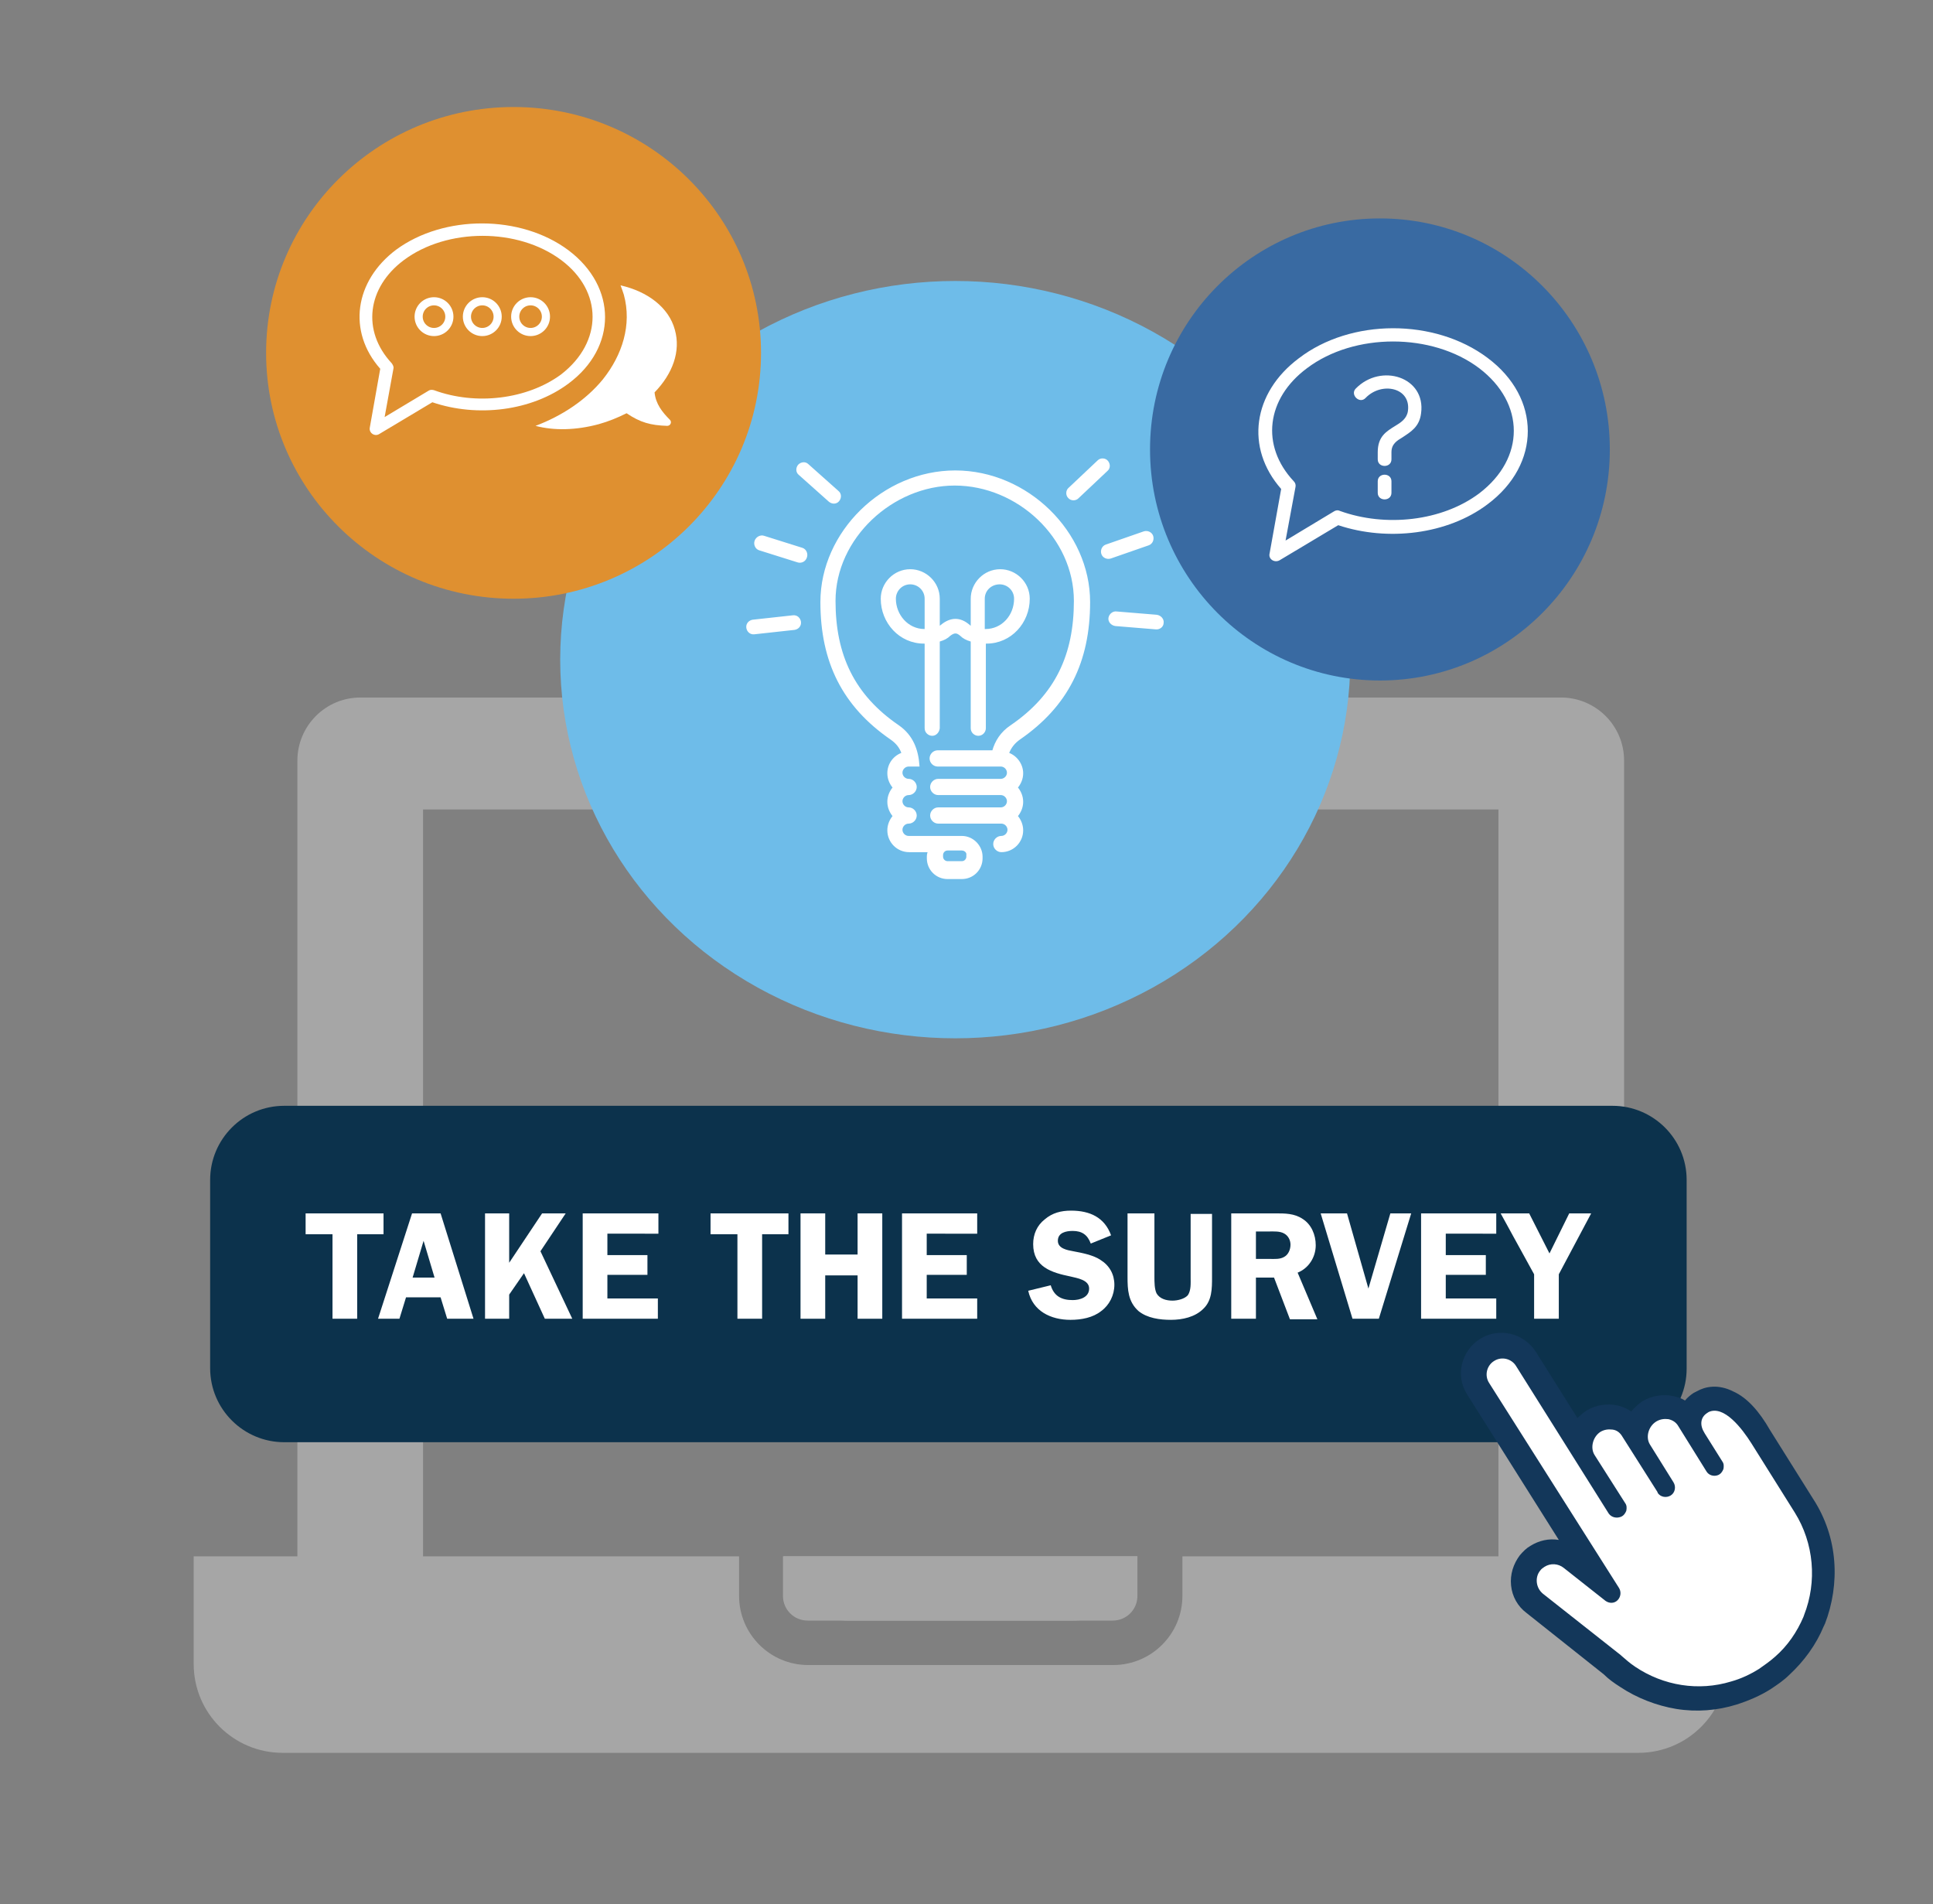 <?xml version="1.0" encoding="utf-8"?>
<!-- Generator: Adobe Illustrator 26.5.0, SVG Export Plug-In . SVG Version: 6.00 Build 0)  -->
<svg version="1.1" id="Layer_1" xmlns="http://www.w3.org/2000/svg" xmlns:xlink="http://www.w3.org/1999/xlink" x="0px" y="0px"
	 viewBox="0 0 352.3 347" style="enable-background:new 0 0 352.3 347;" xml:space="preserve">
<rect x="0" y="0" width="352.3" height="347" fill="#808080" stroke="none"/>
<style type="text/css">
	.st0{fill:#A6A6A6;}
	.st1{fill:#6EBCE9;}
	.st2{fill-rule:evenodd;clip-rule:evenodd;fill:#FFFFFF;stroke:#FFFFFF;stroke-width:0.357;stroke-miterlimit:10;}
	.st3{fill:#DF9030;}
	.st4{fill:#FFFFFF;}
	.st5{fill-rule:evenodd;clip-rule:evenodd;fill:#FFFFFF;}
	.st6{fill:none;stroke:#FFFFFF;stroke-width:1.484;stroke-miterlimit:10;}
	.st7{fill:#396AA2;}
	.st8{fill:#0C324C;}
	.st9{fill:#13375A;}
</style>
<g>
	<g>
		<g>
			<path class="st0" d="M195.6,295.3h-41.1c-6.5,0-11.7-5.2-11.7-11.7v0h64.5v0C207.3,290.1,202.1,295.3,195.6,295.3z"/>
		</g>
		<path class="st0" d="M207.3,283.6v7.2c0,2.5-2,4.5-4.5,4.5h-55.6c-2.5,0-4.5-2-4.5-4.5v-7.2H207.3"/>
	</g>
	<g>
		<path class="st0" d="M240,147.5h33.1v136.1h-57.6v7.2c0,7-5.7,12.6-12.6,12.6h-55.6c-7,0-12.6-5.7-12.6-12.6v-7.2H77.1V147.5h53.1
			v-20.4H65.7c-6.4,0-11.5,5.2-11.5,11.5v145H35.3v19.6c0,9,7.3,16.2,16.2,16.2h247.1c9,0,16.2-7.3,16.2-16.2v-19.6H296v-145
			c0-6.4-5.2-11.5-11.5-11.5H240V147.5z"/>
	</g>
</g>
<g>
	<g>
		<ellipse class="st1" cx="174.1" cy="120.2" rx="72" ry="69"/>
		<g>
			<path class="st2" d="M165.6,139.5c-0.7,0-1.3,0.6-1.3,1.3c0,0.7,0.6,1.3,1.3,1.3c0.7,0,1.3,0.6,1.3,1.3c0,0.7-0.6,1.3-1.3,1.3
				c-0.7,0-1.3,0.6-1.3,1.3c0,0.7,0.6,1.3,1.3,1.3h0c0.7,0,1.3,0.6,1.3,1.3s-0.6,1.3-1.3,1.3c-0.7,0-1.3,0.6-1.3,1.3
				c0,0.7,0.6,1.3,1.3,1.3h9.7c2,0,3.6,1.7,3.6,3.6v0.3c0,2-1.6,3.6-3.6,3.6h-2.6c-2,0-3.6-1.6-3.6-3.6v-0.3c0-0.4,0.1-0.7,0.2-1
				h-3.6c-2.1,0-3.8-1.7-3.8-3.8c0-1,0.4-1.9,1-2.6c-0.6-0.7-1-1.6-1-2.6c0-1,0.4-1.9,1-2.6c-0.6-0.7-1-1.6-1-2.6
				c0-1.7,1.1-3.1,2.6-3.6c-0.4-1.2-1.1-2-2.1-2.7c-8.7-6-12.7-14-12.7-24.9c0-12.7,11.3-23.8,24.4-23.8c13.1,0,24.4,11.1,24.4,23.8
				c0,10.9-4,18.9-12.7,24.9c-1,0.7-1.7,1.6-2.1,2.7c1.5,0.5,2.6,2,2.6,3.6c0,1-0.4,1.9-1,2.6c0.6,0.7,1,1.6,1,2.6
				c0,1-0.4,1.9-1,2.6c0.6,0.7,1,1.6,1,2.6c0,2.1-1.7,3.8-3.8,3.8c-0.7,0-1.3-0.6-1.3-1.3c0-0.7,0.6-1.3,1.3-1.3
				c0.7,0,1.3-0.6,1.3-1.3c0-0.7-0.6-1.3-1.3-1.3H171c-0.7,0-1.3-0.6-1.3-1.3s0.6-1.3,1.3-1.3h11.4c0.7,0,1.3-0.6,1.3-1.3
				c0-0.7-0.6-1.3-1.3-1.3H171c-0.7,0-1.3-0.6-1.3-1.3c0-0.7,0.6-1.3,1.3-1.3h11.4c0.7,0,1.3-0.6,1.3-1.3c0-0.7-0.6-1.3-1.3-1.3
				h-11.5c-0.7,0-1.3-0.6-1.3-1.3c0-0.7,0.6-1.3,1.3-1.3h10.1c0.5-1.8,1.5-3.4,3.3-4.6c8.2-5.6,11.6-13,11.6-22.8
				c0-11.6-10.4-21.2-21.9-21.2c-11.4,0-21.9,9.7-21.9,21.2c0,9.8,3.4,17.2,11.6,22.8c2.6,1.8,3.5,4.4,3.7,7.2H165.6L165.6,139.5z
				 M175.3,154.8h-2.6c-0.6,0-1,0.5-1,1v0.3c0,0.6,0.5,1,1,1h2.6c0.6,0,1-0.5,1-1v-0.3C176.4,155.3,175.9,154.8,175.3,154.8z"/>
			<path class="st2" d="M169.9,133.9c-0.6,0-1.2-0.5-1.2-1.2v-15.6h-0.3c-4.4,0-7.7-3.7-7.7-8c0-2.8,2.3-5.2,5.2-5.2
				c2.8,0,5.2,2.3,5.2,5.2v5.3l0.5-0.4c1.7-1.4,3.4-1.4,5,0l0.5,0.4v-5.3c0-2.8,2.3-5.2,5.2-5.2c2.8,0,5.2,2.3,5.2,5.2
				c0,4.3-3.3,8-7.7,8h-0.3v15.6c0,0.6-0.5,1.2-1.2,1.2c-0.6,0-1.2-0.5-1.2-1.2v-15.9l-0.2-0.1c-0.7-0.2-1.3-0.5-1.8-1
				c-0.7-0.6-1.2-0.6-2,0c-0.5,0.5-1.1,0.8-1.8,1l-0.2,0.1v15.9C171,133.4,170.5,133.9,169.9,133.9L169.9,133.9z M168.7,114.8v-5.7
				c0-1.6-1.3-2.8-2.8-2.8c-1.6,0-2.8,1.3-2.8,2.8c0,3,2.3,5.7,5.4,5.7H168.7L168.7,114.8z M179.3,109.1v5.7h0.3
				c3.1,0,5.4-2.6,5.4-5.7c0-1.6-1.3-2.8-2.8-2.8C180.6,106.3,179.3,107.5,179.3,109.1z"/>
			<path class="st2" d="M145.6,84.8L145.6,84.8c-0.4,0.5-0.4,1.2,0.1,1.6l5.5,4.9c0.5,0.4,1.2,0.4,1.6-0.1l0,0
				c0.4-0.5,0.4-1.2-0.1-1.6l-5.5-4.9C146.8,84.3,146.1,84.3,145.6,84.8z"/>
			<path class="st2" d="M137.7,98.6L137.7,98.6c-0.2,0.6,0.1,1.3,0.7,1.5l7,2.2c0.6,0.2,1.3-0.1,1.5-0.8l0,0
				c0.2-0.6-0.1-1.3-0.7-1.5l-7-2.2C138.6,97.6,137.9,98,137.7,98.6z"/>
			<path class="st2" d="M136.2,114.4L136.2,114.4c0.1,0.6,0.6,1.1,1.3,1l7.3-0.8c0.6-0.1,1.1-0.6,1-1.3l0,0c-0.1-0.6-0.6-1.1-1.3-1
				l-7.3,0.8C136.6,113.2,136.1,113.7,136.2,114.4z"/>
			<path class="st2" d="M211.9,113.5L211.9,113.5c0.1-0.6-0.4-1.2-1.1-1.3l-7.3-0.6c-0.6-0.1-1.2,0.4-1.3,1l0,0
				c-0.1,0.6,0.4,1.2,1.1,1.3l7.3,0.6C211.3,114.6,211.9,114.1,211.9,113.5z"/>
			<path class="st2" d="M210,97.7L210,97.7c-0.2-0.6-0.9-0.9-1.5-0.7l-6.9,2.4c-0.6,0.2-0.9,0.9-0.7,1.5l0,0
				c0.2,0.6,0.9,0.9,1.5,0.7l6.9-2.4C209.9,99,210.2,98.3,210,97.7z"/>
			<path class="st2" d="M201.8,84.1L201.8,84.1c-0.4-0.5-1.2-0.5-1.6-0.1l-5.3,5c-0.5,0.4-0.5,1.2-0.1,1.6l0,0
				c0.4,0.5,1.2,0.5,1.6,0.1l5.3-5C202.2,85.3,202.2,84.6,201.8,84.1z"/>
		</g>
	</g>
	<g>
		<ellipse class="st3" cx="93.6" cy="64.3" rx="45.1" ry="44.8"/>
		<g>
			<g>
				<g>
					<path class="st4" d="M103.6,45.6c8.9,6.7,8.9,17.7,0,24.3c-6.7,5-16.6,6.2-24.8,3.4l-9.7,5.8c-0.8,0.5-1.9-0.2-1.7-1.2
						l1.9-10.7c-6-6.8-4.7-16,2.9-21.7C80.9,39.1,94.9,39.1,103.6,45.6L103.6,45.6z M102.3,47.4c-7.9-5.9-20.8-5.9-28.7,0
						c-6.7,5-7.7,12.9-2.2,18.8l0,0c0.2,0.3,0.4,0.6,0.3,1l-1.6,8.8l8-4.8c0.3-0.2,0.6-0.2,1-0.1c7.6,2.8,17,1.7,23.2-2.9
						C109.9,62.3,109.9,53.1,102.3,47.4L102.3,47.4z"/>
				</g>
				<path class="st5" d="M97.6,77.6c3.4,0.9,7.4,0.8,11.5-0.3c1.8-0.5,3.5-1.2,5.1-2c2.5,1.7,4.4,2.2,7.4,2.3c0.6,0,0.9-0.7,0.5-1.1
					c-1.4-1.4-2.6-2.9-2.8-5c3.3-3.4,4.8-7.5,3.7-11.4c-1.1-4.1-5-7-9.9-8.1c0.2,0.5,0.4,1.1,0.6,1.7c1.5,5.5-0.3,11-3.8,15.4
					C106.8,72.9,102.4,75.8,97.6,77.6L97.6,77.6z"/>
			</g>
			<g>
				<circle class="st6" cx="79.1" cy="57.7" r="2.8"/>
				<circle class="st6" cx="87.9" cy="57.7" r="2.8"/>
				<circle class="st6" cx="96.7" cy="57.7" r="2.8"/>
			</g>
		</g>
	</g>
	<g>
		<g>
			<ellipse class="st7" cx="251.5" cy="81.9" rx="41.9" ry="42.1"/>
		</g>
		<g>
			<path class="st4" d="M271.1,65.2c9.8,7.3,9.8,19.4,0,26.7c-7.3,5.5-18.2,6.8-27.2,3.8l-10.7,6.4c-0.9,0.5-2.1-0.2-1.8-1.3
				l2.1-11.7c-6.6-7.5-5.2-17.5,3.2-23.8C246.2,58,261.5,58,271.1,65.2L271.1,65.2z M251.1,87.7c0-1.6,2.5-1.6,2.5,0v2.1
				c0,1.6-2.5,1.6-2.5,0V87.7L251.1,87.7z M255.6,79.7c-1,0.6-2,1.2-2,2.7v1.3c0,1.6-2.5,1.6-2.5,0v-1.3c0-2.9,1.6-3.8,3.2-4.8
				c1-0.6,2.1-1.3,2.3-2.7c0.6-4.3-4.8-5.4-7.7-2.4c-1.1,1.2-2.9-0.6-1.8-1.7c4.6-4.7,12.8-2.1,11.9,4.5
				C258.7,77.8,257.1,78.7,255.6,79.7L255.6,79.7z M269.6,67.1c-8.6-6.5-22.8-6.5-31.4,0c-7.4,5.5-8.5,14.1-2.4,20.6l0,0
				c0.3,0.3,0.4,0.7,0.3,1.1l-1.8,9.7l8.8-5.3c0.3-0.2,0.7-0.3,1.1-0.1c8.3,3,18.6,1.9,25.4-3.2C278,83.5,278,73.5,269.6,67.1
				L269.6,67.1z"/>
		</g>
	</g>
</g>
<path class="st8" d="M293.9,262.8H51.8c-7.4,0-13.5-6-13.5-13.5V215c0-7.4,6-13.5,13.5-13.5h242.1c7.4,0,13.5,6,13.5,13.5v34.4
	C307.4,256.8,301.4,262.8,293.9,262.8z"/>
<g>
	<path class="st4" d="M69.9,224.9h-4.8v15.4h-4.5v-15.4h-4.9v-3.8h14.2V224.9z"/>
	<path class="st4" d="M86.3,240.3h-4.8l-1.2-3.9H74l-1.2,3.9h-3.9l6.2-19.2h5.2L86.3,240.3z M79.2,232.8l-2-6.7l-2,6.7H79.2z"/>
	<path class="st4" d="M92.8,230.1l6-9h4.3l-4.6,6.9l5.8,12.3h-5l-3.8-8.3l-2.7,3.9v4.4h-4.4v-19.2h4.4V230.1z"/>
	<path class="st4" d="M110.7,224.8v3.9h7.3v3.6h-7.3v4.3h9.2v3.7h-13.7v-19.2H120v3.7H110.7z"/>
	<path class="st4" d="M143.7,224.9h-4.8v15.4h-4.5v-15.4h-4.9v-3.8h14.2V224.9z"/>
	<path class="st4" d="M160.8,240.3h-4.5v-7.9h-5.9v7.9h-4.5v-19.2h4.5v7.5h5.9v-7.5h4.5V240.3z"/>
	<path class="st4" d="M168.9,224.8v3.9h7.3v3.6h-7.3v4.3h9.2v3.7h-13.7v-19.2h13.7v3.7H168.9z"/>
	<path class="st4" d="M198.8,226.6c-0.6-1.6-1.6-2.3-3.3-2.3c-1.2,0-2.7,0.3-2.7,1.8c0,1.4,1.7,1.7,2.8,1.9c1.6,0.3,3.7,0.7,5,1.6
		c1.6,1,2.5,2.6,2.5,4.5c0,1.9-0.9,3.7-2.4,4.8c-1.5,1.2-3.6,1.6-5.6,1.6c-3.6,0-6.9-1.6-7.7-5.3l4.1-1c0.6,2,2,2.7,4,2.7
		c1.3,0,3-0.5,3-2.1c0-1.6-2.2-1.9-3.4-2.2c-3.4-0.7-6.8-1.7-6.8-5.9c0-1.8,0.7-3.4,2.1-4.5c1.4-1.2,3-1.6,4.8-1.6
		c3.4,0,6.1,1.2,7.3,4.5L198.8,226.6z"/>
	<path class="st4" d="M220.9,232.7c0,2.1,0,4.3-1.6,5.8c-1.5,1.5-3.8,2-5.9,2c-2,0-4.3-0.3-5.9-1.6c-1.9-1.7-2-3.9-2-6.2v-11.6h4.9
		v11.6c0,0.9,0,2.2,0.4,3c0.6,1,1.8,1.3,2.9,1.3c0.9,0,2.2-0.3,2.8-1c0.6-0.9,0.5-2.2,0.5-3.2v-11.6h3.9V232.7z"/>
	<path class="st4" d="M228.9,240.3h-4.5v-19.2h8.1c1.7,0,3.4,0,4.9,1c1.6,1,2.4,2.9,2.4,4.8c0,2.2-1.3,4.2-3.3,5l3.6,8.5h-5
		l-2.9-7.6h-3.3V240.3z M228.9,229.4h2.5c0.9,0,1.9,0.1,2.7-0.4c0.7-0.4,1.1-1.3,1.1-2.2c0-0.8-0.4-1.6-1.1-2
		c-0.8-0.5-2-0.4-2.9-0.4h-2.3V229.4z"/>
	<path class="st4" d="M251.3,240.3h-4.8l-5.8-19.2h4.8l3.9,13.7l4-13.7h3.8L251.3,240.3z"/>
	<path class="st4" d="M263.5,224.8v3.9h7.3v3.6h-7.3v4.3h9.2v3.7H259v-19.2h13.7v3.7H263.5z"/>
	<path class="st4" d="M284.1,232.2v8.1h-4.5v-8.1l-6.1-11.1h5.2l3.7,7.3l3.6-7.3h4L284.1,232.2z"/>
</g>
<g>
	<path class="st4" d="M310.5,255.9l-0.4,0.2c-2.2,1.4-2.3,3.8-0.9,6l3.2,5.1l0,0l-5.1-8.2c-1.4-2.2-4.2-2.8-6.4-1.5
		c-2.2,1.4-3.1,4.4-1.7,6.5l4.3,6.9l0,0l-6.4-10.2c-1.4-2.2-4.2-2.8-6.4-1.5l0,0c-2.2,1.4-3,4.4-1.7,6.6l5.6,8.8l0,0L277.7,248
		c-1.4-2.2-4.2-2.8-6.4-1.5l0,0c-2.2,1.4-2.8,4.2-1.5,6.4l17.9,28.4l5.8,9.2l-6.4-5.1l-1.2-0.9c-2-1.6-5-1.3-6.7,0.8l0,0
		c-1.6,2-1.3,5,0.8,6.7l14.2,11.2c0.9,0.8,1.8,1.5,2.7,2.2c5.5,3.7,12.5,4.8,18.9,2.9c1.9-0.6,3.8-1.4,5.5-2.5
		c1.1-0.7,2.2-1.5,3.1-2.3c2.5-2.2,4.4-5,5.6-7.9c0-0.1,0.1-0.2,0.1-0.3c2.6-6.4,2.1-14-1.8-20.3l-7.9-12.6
		C316.2,255.3,312.8,254.8,310.5,255.9z"/>
	<g>
		<path class="st9" d="M316,253.6c-2.9-1.5-5.3-0.9-6.7-0.1c-0.1,0-0.1,0.1-0.2,0.1l-0.4,0.2l0,0c-0.6,0.4-1.1,0.8-1.6,1.4
			c-0.6-0.4-1.3-0.6-2.1-0.8c-1.9-0.4-3.9-0.1-5.6,0.9l0,0c-0.8,0.5-1.5,1.2-2.1,1.9c-0.7-0.5-1.6-0.9-2.5-1.1
			c-1.9-0.4-3.9-0.1-5.6,0.9l0,0c-0.6,0.4-1.2,0.9-1.7,1.4l-7.6-12.1c-2.2-3.4-6.7-4.5-10.2-2.3c0,0,0,0,0,0l0,0
			c-3.4,2.2-4.5,6.7-2.3,10.1l16.7,26.5c-1.8-0.3-3.6,0.1-5.2,1.1c-0.7,0.4-1.3,1-1.9,1.7c-1.2,1.6-1.8,3.5-1.6,5.5
			c0.2,2,1.2,3.8,2.8,5l14.1,11.2c0.9,0.9,1.9,1.6,3,2.3c3,2,6.6,3.4,10.2,4c3.7,0.6,7.5,0.3,11-0.8c2.2-0.7,4.3-1.6,6.2-2.8l0,0
			c1.2-0.8,2.4-1.6,3.4-2.6c2.7-2.5,4.9-5.5,6.3-8.9c0.1-0.1,0.1-0.3,0.2-0.4c1.4-3.6,2-7.6,1.7-11.4c-0.3-4-1.6-7.9-3.8-11.3
			l-7.9-12.6C320.6,257.1,318.4,254.7,316,253.6z M295.4,276.4c0.5-0.2,0.8-0.6,1-1.1c0.1-0.5,0.1-1-0.2-1.4l-5.6-8.8
			c-0.8-1.3-0.3-3.3,1.1-4.2c0.7-0.4,1.4-0.5,2.2-0.4s1.4,0.6,1.8,1.3l6.4,10.1l0,0.1c0.5,0.8,1.6,1,2.4,0.5c0,0,0,0,0,0
			c0.8-0.5,1-1.6,0.5-2.4l-4.3-6.9c-0.8-1.3-0.3-3.3,1.2-4.2c0,0,0,0,0,0c0.7-0.4,1.4-0.5,2.2-0.4c0.8,0.2,1.4,0.6,1.8,1.3l5.1,8.2
			c0.4,0.7,1.3,1,2.1,0.7l0,0c0.5-0.2,0.8-0.6,1-1.1c0.1-0.5,0.1-1-0.2-1.4l-3.2-5.1c-0.5-0.8-0.7-1.5-0.6-2.2
			c0.1-0.6,0.4-1.1,1-1.5l0.3-0.2c2.8-1.3,6.1,3,7.8,5.7l7.9,12.6c3.5,5.6,4.1,12.6,1.7,18.7c0,0.1-0.1,0.2-0.1,0.3
			c-1.2,2.8-2.9,5.3-5.2,7.3c-0.9,0.8-1.9,1.5-2.9,2.2c-1.6,1-3.3,1.8-5.1,2.3c-5.9,1.8-12.3,0.8-17.5-2.7c-0.9-0.6-1.7-1.3-2.5-2
			c0,0-0.1-0.1-0.1-0.1l-14.2-11.2c-0.6-0.5-1-1.2-1.1-2c-0.1-0.8,0.1-1.6,0.6-2.2c0.2-0.3,0.5-0.5,0.8-0.7c1.1-0.7,2.5-0.6,3.5,0.2
			l7.6,6c0.7,0.5,1.6,0.5,2.2-0.1c0.6-0.6,0.7-1.5,0.3-2.2L271.4,252c-0.9-1.4-0.4-3.2,0.9-4c0,0,0,0,0,0c1.4-0.9,3.2-0.4,4,0.9
			l16.9,26.9C293.7,276.5,294.6,276.7,295.4,276.4z"/>
	</g>
</g>
</svg>
